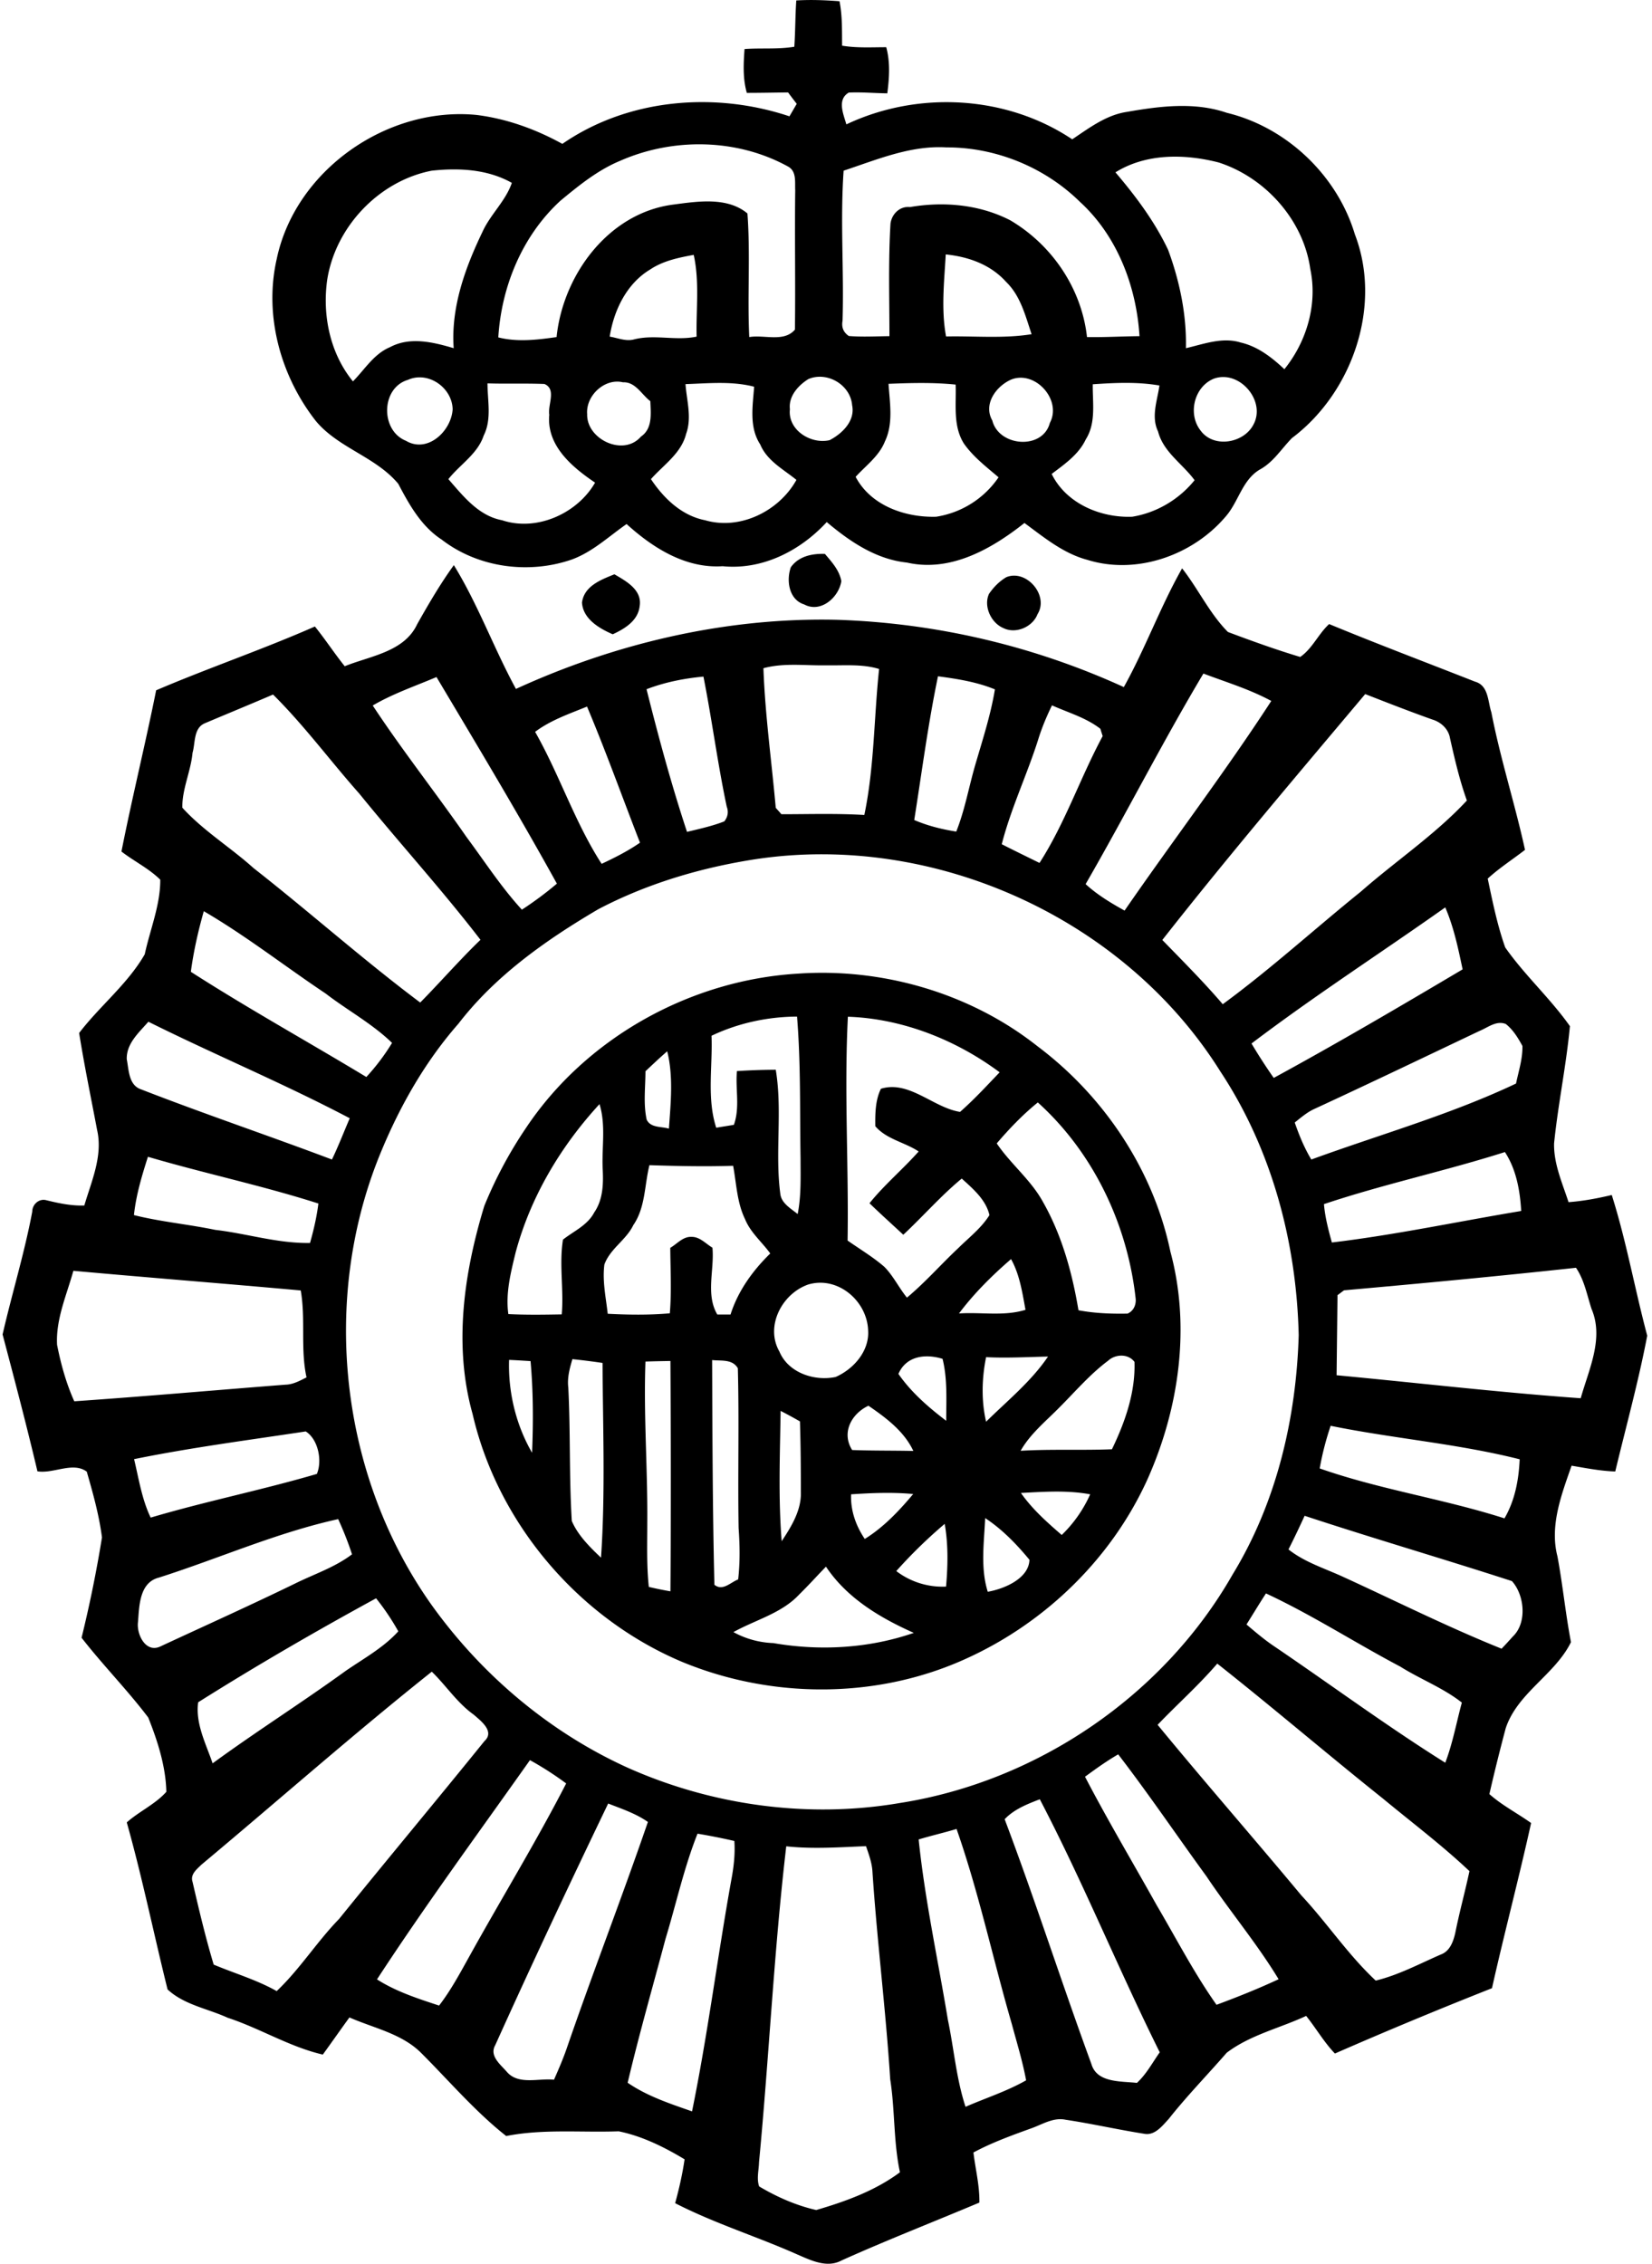 <svg xmlns="http://www.w3.org/2000/svg" width="146" height="200" fill="none" viewBox="0 0 146 200">
  <path fill="#000" d="M70.374.041c1.278-.08 2.556-.027 3.82.068.256 1.29.216 2.622.23 3.927 1.29.215 2.595.135 3.9.135.363 1.331.269 2.717.094 4.075-1.143-.013-2.273-.12-3.403-.067-1.063.619-.47 1.91-.215 2.811 6.308-2.986 14.123-2.582 19.96 1.319 1.494-.996 3-2.153 4.83-2.422 2.905-.51 5.985-.9 8.837.081 5.286 1.278 9.752 5.528 11.312 10.734 2.434 6.322-.215 13.989-5.555 17.997-.915.928-1.614 2.085-2.771 2.744-1.628.901-1.937 2.892-3.107 4.21-2.906 3.416-7.869 5.165-12.214 3.807-2.125-.565-3.833-1.991-5.555-3.255-2.905 2.3-6.537 4.371-10.384 3.497-2.73-.283-5.044-1.856-7.088-3.578-2.34 2.542-5.69 4.25-9.2 3.9-3.27.216-6.161-1.614-8.488-3.725-1.574 1.09-3 2.461-4.843 3.134-3.806 1.318-8.285.726-11.5-1.762-1.802-1.17-2.865-3.08-3.833-4.923-1.991-2.395-5.3-3.161-7.29-5.556-3.121-3.981-4.588-9.321-3.458-14.298 1.641-7.855 9.766-13.518 17.675-12.738 2.676.337 5.232 1.265 7.572 2.556 5.798-4.008 13.465-4.64 20.07-2.435.214-.363.43-.74.645-1.103a49.765 49.765 0 0 1-.767-1.008c-1.21.013-2.434.04-3.645.04-.363-1.264-.296-2.583-.202-3.874 1.466-.107 2.946.04 4.398-.202.095-1.372.081-2.73.175-4.089ZM54.812 14.205c-1.977.82-3.632 2.166-5.26 3.51-3.376 3.08-5.232 7.56-5.514 12.093 1.695.43 3.443.215 5.151-.027.565-5.488 4.574-10.949 10.277-11.702 2.152-.283 4.802-.713 6.59.78.27 3.632-.013 7.277.162 10.922 1.318-.229 3.067.484 4.035-.659.054-4.102-.027-8.205.027-12.308-.04-.712.135-1.654-.605-2.084-4.52-2.502-10.182-2.583-14.863-.525Zm19.746.874c-.31 4.412.04 8.837-.095 13.25-.107.578.068 1.022.552 1.358 1.197.094 2.394.027 3.591.013 0-3.322-.107-6.644.095-9.953.12-.848.82-1.547 1.721-1.453 2.986-.511 6.147-.229 8.864 1.17 3.7 2.18 6.309 6.04 6.78 10.317 1.546.027 3.093-.067 4.64-.08-.269-4.372-1.95-8.824-5.232-11.837-3.121-3.08-7.452-4.856-11.837-4.843-3.174-.188-6.147 1.09-9.08 2.058Zm24.023.148c1.789 2.099 3.47 4.345 4.654 6.847 1.022 2.77 1.641 5.73 1.573 8.689 1.574-.363 3.229-1.009 4.856-.498 1.507.35 2.744 1.319 3.847 2.354 1.977-2.448 2.946-5.743 2.287-8.864-.606-4.318-3.968-8.07-8.098-9.402-2.999-.767-6.402-.82-9.12.874ZM28.919 24.71c-.444 3.134.242 6.497 2.273 8.985 1.05-1.062 1.856-2.434 3.282-3.026 1.762-.942 3.807-.444 5.623.094-.256-3.605 1.008-7.089 2.542-10.277.7-1.546 2.044-2.716 2.596-4.33-2.152-1.211-4.668-1.332-7.075-1.077-4.654.901-8.501 4.937-9.241 9.631Zm28.543-.901c-2.072 1.237-3.215 3.605-3.578 5.932.686.107 1.399.43 2.111.255 1.83-.484 3.713.135 5.57-.255-.055-2.408.268-4.856-.256-7.223-1.332.242-2.704.524-3.847 1.29Zm26.121-1.332c-.134 2.408-.417 4.843.027 7.25 2.515-.054 5.058.202 7.56-.201-.552-1.642-.983-3.404-2.26-4.628-1.372-1.533-3.336-2.219-5.327-2.42ZM36.048 33.561c-2.394.713-2.435 4.479-.175 5.38 1.924 1.143 4.022-.874 4.13-2.784-.04-1.91-2.166-3.403-3.955-2.596Zm35.389-.068c-.901.565-1.762 1.52-1.627 2.664-.202 1.829 1.842 3.12 3.51 2.73 1.117-.578 2.273-1.708 1.99-3.08-.147-1.816-2.219-3.026-3.873-2.314Zm17.93.04c-1.345.593-2.489 2.18-1.668 3.62.578 2.313 4.452 2.622 5.084.214 1.09-2.044-1.304-4.68-3.416-3.833Zm17.916-.08c-1.735.7-2.327 3.094-1.197 4.56 1.144 1.614 3.82 1.157 4.681-.484 1.157-2.099-1.224-4.883-3.484-4.076Zm-64.2.417c0 1.534.39 3.175-.337 4.614-.538 1.627-2.098 2.555-3.12 3.847 1.318 1.506 2.663 3.241 4.748 3.631 3.067 1.023 6.658-.605 8.218-3.322-2.03-1.372-4.304-3.269-4.048-5.999-.148-.888.659-2.26-.43-2.717-1.682-.067-3.363 0-5.031-.054Zm8.81 2.717c-.067 2.22 3.201 3.78 4.748 1.99 1.05-.712.874-2.044.834-3.133-.78-.592-1.318-1.722-2.421-1.668-1.628-.39-3.296 1.197-3.161 2.811Zm8.69-2.65c.107 1.467.578 2.96.053 4.399-.43 1.721-1.99 2.73-3.107 3.995 1.13 1.694 2.717 3.228 4.788 3.631 3.094.902 6.538-.807 8.07-3.564-1.156-.942-2.595-1.681-3.2-3.134-.996-1.52-.66-3.403-.538-5.098-1.964-.511-4.05-.296-6.067-.229Zm17.943-.027c.107 1.682.444 3.498-.323 5.098-.511 1.292-1.682 2.125-2.583 3.12 1.332 2.543 4.385 3.606 7.116 3.525a8.19 8.19 0 0 0 5.514-3.484c-1.089-.928-2.246-1.816-3.066-2.986-.982-1.574-.66-3.457-.727-5.205-1.977-.202-3.954-.148-5.931-.068Zm18.05.04c-.026 1.628.31 3.404-.618 4.87-.632 1.345-1.883 2.193-3.013 3.053 1.278 2.61 4.318 3.888 7.115 3.78 2.166-.35 4.143-1.533 5.515-3.228-1.062-1.453-2.757-2.475-3.228-4.304-.632-1.319-.067-2.718.121-4.063-1.95-.336-3.928-.242-5.891-.107Z"/>
  <path fill="#000" d="M40.11 49.93c2.139 3.47 3.538 7.357 5.488 10.935 8.864-4.062 18.616-6.335 28.368-6.107a66.137 66.137 0 0 1 25.355 5.946c1.896-3.403 3.228-7.102 5.151-10.492 1.426 1.816 2.421 3.982 4.049 5.623 2.112.793 4.237 1.56 6.389 2.206 1.076-.74 1.601-2.031 2.556-2.906 4.264 1.762 8.581 3.39 12.886 5.085 1.21.336 1.129 1.735 1.452 2.717.794 4.102 2.085 8.084 2.973 12.146-1.09.847-2.273 1.6-3.296 2.542.431 2.044.848 4.116 1.547 6.08 1.722 2.461 3.982 4.492 5.717 6.954-.323 3.47-1.049 6.9-1.399 10.357-.04 1.802.726 3.497 1.278 5.192 1.291-.094 2.569-.336 3.82-.632 1.291 4.075 2.031 8.299 3.134 12.428-.767 4.022-1.87 8.017-2.825 11.998-1.304-.04-2.582-.296-3.86-.511-.888 2.542-1.951 5.3-1.251 8.003.471 2.516.713 5.071 1.197 7.587-1.412 2.878-4.735 4.479-5.77 7.613-.511 1.923-.996 3.86-1.44 5.811 1.117.995 2.462 1.681 3.686 2.555-1.076 4.883-2.367 9.725-3.457 14.594a419.985 419.985 0 0 0-13.881 5.771c-.969-1.009-1.668-2.233-2.542-3.323-2.341 1.09-4.95 1.682-7.022 3.255-1.708 1.964-3.524 3.821-5.138 5.865-.565.605-1.224 1.48-2.165 1.291-2.314-.363-4.6-.887-6.928-1.237-1.09-.229-2.044.403-3.026.753-1.749.632-3.497 1.264-5.125 2.139.175 1.479.552 2.932.525 4.425-4.049 1.708-8.165 3.309-12.173 5.111-1.291.7-2.704 0-3.914-.524-3.565-1.587-7.318-2.744-10.801-4.533.35-1.278.645-2.569.834-3.874-1.803-1.089-3.767-2.058-5.825-2.475-3.309.121-6.671-.229-9.94.417-2.744-2.166-5.03-4.856-7.492-7.317-1.722-1.735-4.197-2.206-6.362-3.161-.794 1.089-1.56 2.192-2.354 3.282-2.946-.686-5.542-2.314-8.407-3.255-1.762-.807-3.86-1.144-5.313-2.502-1.224-4.923-2.233-9.886-3.605-14.756 1.103-.981 2.516-1.6 3.498-2.703-.054-2.246-.767-4.479-1.601-6.564-1.843-2.435-4.008-4.627-5.892-7.048a111.348 111.348 0 0 0 1.803-8.864c-.256-1.978-.794-3.901-1.345-5.811-1.224-.901-2.919.202-4.358-.027-.955-4.049-2.018-8.071-3.08-12.092.833-3.632 1.936-7.197 2.622-10.855 0-.632.592-1.17 1.224-1.009 1.103.269 2.22.511 3.377.471.632-2.152 1.654-4.385 1.13-6.672-.539-2.851-1.13-5.69-1.588-8.568 1.83-2.394 4.291-4.331 5.798-6.954.47-2.18 1.385-4.358 1.372-6.591-1.01-.995-2.314-1.627-3.43-2.488.941-4.762 2.111-9.483 3.066-14.245 4.627-1.977 9.416-3.605 14.03-5.636.914 1.13 1.721 2.368 2.636 3.511 2.26-.915 5.26-1.264 6.402-3.712 1.01-1.79 2.045-3.565 3.242-5.22Zm27.36 9.106c.147 4.13.725 8.232 1.089 12.334.12.135.376.417.497.565 2.435 0 4.883-.08 7.331.067.888-4.236.847-8.608 1.305-12.899-1.493-.457-3.08-.296-4.614-.323-1.883.04-3.78-.242-5.609.256Zm-10.331 1.856c1.063 4.237 2.206 8.46 3.578 12.604 1.103-.27 2.233-.512 3.295-.929.31-.39.39-.834.215-1.304-.807-3.807-1.304-7.68-2.058-11.487-1.721.161-3.416.497-5.03 1.116Zm25.758-1.143c-.874 4.196-1.426 8.46-2.098 12.697 1.183.511 2.434.82 3.712 1.023.754-1.883 1.103-3.901 1.668-5.851.646-2.22 1.372-4.426 1.749-6.712-1.6-.66-3.323-.929-5.03-1.157Zm23.458-.242c-3.645 6.106-6.86 12.455-10.41 18.602 1.022.942 2.232 1.668 3.443 2.34 4.277-6.2 8.864-12.213 12.966-18.521-1.91-1.036-3.981-1.655-5.999-2.421ZM32.941 62.33c2.623 3.982 5.582 7.721 8.299 11.635 1.6 2.152 3.067 4.426 4.883 6.403a30.235 30.235 0 0 0 3.093-2.3c-3.403-6.16-7.034-12.2-10.64-18.253-1.896.807-3.846 1.466-5.635 2.515Zm-14.85 1.574c-.995.43-.82 1.722-1.076 2.61-.148 1.627-.928 3.2-.901 4.842 1.856 2.044 4.25 3.497 6.295 5.34 4.963 3.887 9.684 8.097 14.729 11.877 1.802-1.83 3.483-3.766 5.326-5.542-3.403-4.425-7.183-8.568-10.707-12.913-2.569-2.892-4.869-6.026-7.626-8.756-2.005.86-4.036 1.695-6.04 2.542Zm102.563-2.583c-6.04 7.183-12.133 14.34-17.93 21.724 1.815 1.87 3.645 3.698 5.34 5.676 4.237-3.107 8.124-6.658 12.213-9.954 3.094-2.717 6.564-5.03 9.362-8.043-.646-1.803-1.076-3.659-1.493-5.515-.135-.807-.794-1.412-1.561-1.641-2.004-.713-3.968-1.48-5.931-2.247Zm-27.682.996c-.484.995-.915 2.017-1.238 3.08-.982 3.08-2.394 6.04-3.201 9.187 1.103.565 2.22 1.103 3.336 1.655 2.26-3.511 3.605-7.533 5.582-11.205-.054-.175-.161-.498-.202-.646-1.264-.982-2.838-1.425-4.277-2.071Zm-45.68 2.34c2.153 3.78 3.511 8.004 5.879 11.662 1.17-.551 2.327-1.13 3.39-1.87-1.56-4.008-3.014-8.07-4.681-12.025-1.574.646-3.215 1.198-4.587 2.233ZM66.81 75.903c-4.829.74-9.604 2.152-13.935 4.425-4.6 2.704-9.08 5.852-12.361 10.115-2.892 3.296-5.098 7.143-6.78 11.178-5.46 13.007-3.739 28.731 4.44 40.218 4.425 6.16 10.41 11.218 17.337 14.352 7.465 3.322 15.913 4.479 23.983 3.107 12.16-1.896 23.324-9.483 29.43-20.176 3.874-6.335 5.636-13.774 5.852-21.158-.189-8.205-2.381-16.437-6.928-23.31-8.474-13.532-25.26-21.118-41.038-18.75Zm43.796 16.29a48.58 48.58 0 0 0 1.964 3.039c5.636-3.067 11.177-6.322 16.692-9.59-.39-1.857-.78-3.726-1.533-5.475-5.69 4.022-11.555 7.802-17.123 12.025Zm-92.595-11.69c-.498 1.762-.902 3.538-1.144 5.354 5.071 3.255 10.344 6.174 15.509 9.294a19.023 19.023 0 0 0 2.273-3.013c-1.762-1.708-3.941-2.878-5.864-4.358-3.605-2.407-7.035-5.098-10.774-7.277Zm-6.807 13.088c.189.955.162 2.3 1.292 2.663 5.568 2.166 11.245 4.076 16.84 6.188.578-1.197 1.05-2.435 1.574-3.645-5.824-3.067-11.904-5.596-17.796-8.528-.834.955-1.963 1.937-1.91 3.322Zm119.565-2.515c-4.897 2.327-9.779 4.667-14.702 6.94-.605.296-1.117.74-1.641 1.157.39 1.13.847 2.246 1.466 3.269 6.039-2.206 12.267-3.955 18.091-6.712.229-1.103.592-2.193.565-3.323-.39-.713-.82-1.425-1.466-1.937-.834-.336-1.587.31-2.313.606Zm-13.761 15.307c.095 1.143.39 2.273.7 3.389 5.622-.672 11.151-1.856 16.733-2.784-.108-1.802-.431-3.659-1.44-5.205-5.286 1.681-10.733 2.838-15.993 4.6ZM13.074 102.2c-.538 1.681-1.05 3.389-1.237 5.151 2.353.592 4.788.807 7.182 1.305 2.798.323 5.529 1.21 8.38 1.157.323-1.144.592-2.3.74-3.484-4.963-1.587-10.075-2.663-15.065-4.129Zm105.71 11.796c-.148.107-.431.323-.578.43l-.081 7.075c7.183.673 14.379 1.52 21.575 2.031.713-2.542 2.071-5.286.955-7.895-.404-1.238-.632-2.542-1.372-3.632-6.833.74-13.666 1.386-20.499 1.991Zm-112.3-1.722c-.593 2.139-1.561 4.278-1.44 6.537.336 1.709.807 3.403 1.52 4.991 6.228-.431 12.442-.982 18.656-1.467.686-.013 1.278-.349 1.87-.645-.552-2.529-.067-5.125-.511-7.681-6.699-.605-13.41-1.13-20.096-1.735Zm5.366 16.639c.417 1.735.686 3.537 1.466 5.165 4.856-1.439 9.833-2.435 14.688-3.86.485-1.144.135-3.04-.982-3.753-5.057.766-10.155 1.426-15.172 2.448Zm105.75-2.946a25.686 25.686 0 0 0-.968 3.766c5.326 1.87 10.962 2.69 16.329 4.412.928-1.587 1.264-3.416 1.345-5.219-5.488-1.385-11.164-1.829-16.706-2.959Zm-2.3 7.95c-.457.995-.928 1.99-1.426 2.972 1.44 1.143 3.229 1.681 4.883 2.448 4.641 2.125 9.2 4.412 13.948 6.322.337-.35.66-.699.982-1.063 1.305-1.224 1.036-3.699-.067-4.909-6.093-1.977-12.24-3.766-18.32-5.77Zm-101.257 5.461c-1.709.43-1.736 2.461-1.843 3.887-.162 1.062.632 2.771 1.923 2.219 3.995-1.856 8.003-3.658 11.958-5.582 1.681-.834 3.51-1.426 5.03-2.582a29.255 29.255 0 0 0-1.224-3.108c-5.447 1.198-10.558 3.484-15.845 5.166Zm97.841 1.398c-.592.902-1.144 1.83-1.722 2.744.807.686 1.614 1.372 2.502 1.964 5.017 3.403 9.913 7.022 15.065 10.25.659-1.722.982-3.538 1.466-5.313-1.655-1.305-3.659-2.058-5.434-3.175-3.982-2.098-7.775-4.56-11.877-6.47Zm-94.371 9.618c-.256 1.883.686 3.658 1.278 5.394 3.847-2.812 7.895-5.367 11.756-8.165 1.6-1.103 3.335-2.045 4.654-3.497a21.22 21.22 0 0 0-1.964-2.919c-5.327 2.905-10.6 5.959-15.724 9.187Zm84.794 1.99c4.169 5.071 8.501 10.021 12.711 15.079 2.273 2.434 4.116 5.232 6.564 7.519 2.004-.484 3.86-1.48 5.743-2.3.821-.296 1.117-1.157 1.291-1.924.364-1.829.861-3.618 1.251-5.447-2.421-2.287-5.084-4.291-7.653-6.416-4.923-3.928-9.698-8.017-14.635-11.918-1.641 1.91-3.537 3.592-5.272 5.407Zm-84.512 12.362c-.403.403-.995.847-.78 1.506.565 2.448 1.143 4.896 1.87 7.317 1.856.781 3.806 1.346 5.568 2.341 2.045-1.937 3.551-4.358 5.515-6.376 4.25-5.259 8.595-10.451 12.846-15.71.941-.861-.337-1.803-.969-2.354-1.452-1.036-2.42-2.556-3.685-3.78-6.927 5.515-13.572 11.38-20.365 17.056Zm78.096-7.775c2.004 3.847 4.223 7.573 6.335 11.353 1.735 2.945 3.309 5.999 5.286 8.796 1.856-.686 3.699-1.425 5.488-2.259-1.923-3.175-4.318-6.013-6.376-9.093-2.609-3.578-5.097-7.263-7.801-10.774-1.022.592-1.977 1.278-2.932 1.977Zm-62.574 17.903c1.682 1.076 3.605 1.695 5.488 2.314 1.05-1.359 1.857-2.879 2.69-4.372 2.825-5.098 5.879-10.074 8.542-15.253a28.737 28.737 0 0 0-3.201-2.058c-4.547 6.43-9.214 12.778-13.518 19.369Zm20.432-15.535c-3.403 7.075-6.752 14.19-9.98 21.346-.538.941.444 1.695 1.009 2.34 1.022 1.211 2.797.565 4.183.713.403-.914.807-1.842 1.13-2.784 2.3-6.685 4.869-13.303 7.169-19.988-1.076-.753-2.314-1.157-3.51-1.627Zm35.04 1.385c2.703 7.156 5.03 14.446 7.667 21.629.484 1.681 2.623 1.506 4.021 1.668.834-.767 1.372-1.789 2.018-2.704-3.672-7.384-6.78-15.051-10.6-22.355-1.116.43-2.259.874-3.106 1.762Zm-7.6 1.789c.551 5.353 1.708 10.626 2.583 15.939.537 2.556.74 5.192 1.56 7.681 1.789-.781 3.658-1.372 5.353-2.341-.31-1.681-.82-3.322-1.264-4.977-1.668-5.73-2.906-11.594-4.883-17.23-1.116.336-2.246.592-3.35.928Zm-19.544-.511c-1.197 3.013-1.883 6.187-2.825 9.281-1.13 4.237-2.34 8.46-3.349 12.724 1.722 1.184 3.726 1.843 5.69 2.529 1.385-6.766 2.246-13.639 3.47-20.445.215-1.13.35-2.287.269-3.444a53.734 53.734 0 0 0-3.255-.645Zm7.842 1.116c-1.09 9.281-1.52 18.63-2.408 27.924-.013.7-.229 1.439.014 2.125 1.56.928 3.268 1.682 5.043 2.085 2.583-.753 5.22-1.708 7.398-3.336-.578-2.703-.43-5.488-.86-8.218-.39-6.147-1.17-12.267-1.574-18.414-.054-.753-.323-1.48-.565-2.179-2.34.094-4.694.269-7.048.013Z"/>
  <path fill="#000" d="M70.509 86.02c7.519-.525 15.267 1.735 21.185 6.416 5.878 4.412 10.236 10.922 11.743 18.145 1.802 6.658.766 13.854-2.018 20.095-3.161 6.981-8.985 12.644-15.94 15.819-7.855 3.618-17.203 3.631-25.18.336-9.146-3.847-16.301-12.227-18.534-21.912-1.695-6.052-.767-12.455 1.035-18.373a37.47 37.47 0 0 1 3.672-6.874c5.3-7.963 14.514-13.087 24.037-13.652Zm-7.627 5.488c.108 2.703-.43 5.514.417 8.124.39-.067 1.17-.188 1.56-.256.552-1.547.122-3.16.27-4.748a58.067 58.067 0 0 1 3.43-.12c.605 3.618-.081 7.33.403 10.962.094.847.942 1.304 1.534 1.789.322-1.628.255-3.282.255-4.923-.067-4.17.027-8.353-.31-12.523-2.595.013-5.218.578-7.559 1.695Zm12.052-1.682c-.336 6.591.081 13.182-.027 19.773 1.09.767 2.247 1.453 3.255 2.327.794.807 1.278 1.843 1.991 2.717 1.614-1.345 3-2.932 4.533-4.371.955-.942 2.045-1.776 2.758-2.919-.31-1.359-1.453-2.327-2.448-3.228-1.843 1.519-3.417 3.335-5.166 4.963-.995-.928-2.017-1.843-2.986-2.784 1.319-1.641 2.946-3 4.345-4.574-1.237-.82-2.852-1.076-3.833-2.233-.014-1.116 0-2.3.497-3.308 2.489-.767 4.64 1.68 6.995 2.044 1.237-1.09 2.353-2.3 3.497-3.497-3.847-2.865-8.595-4.748-13.41-4.91Zm-17.89 4.816c0 1.425-.201 2.865.108 4.277.35.74 1.292.592 1.964.794.162-2.26.404-4.614-.148-6.833-.659.565-1.291 1.17-1.923 1.762Zm-11.473 16.006c-.43 1.776-.901 3.605-.645 5.448 1.573.08 3.147.054 4.72.027.19-2.206-.241-4.426.108-6.605.955-.753 2.166-1.264 2.758-2.394.78-1.13.82-2.515.753-3.82-.094-1.923.296-3.887-.282-5.757-3.43 3.726-6.094 8.192-7.412 13.101Zm42.518-9.631c1.238 1.83 3.027 3.229 4.09 5.179 1.667 2.932 2.582 6.255 3.133 9.563 1.426.269 2.879.323 4.332.296.524-.215.766-.753.726-1.291-.713-6.564-3.726-12.926-8.65-17.365-1.33 1.076-2.514 2.314-3.63 3.618Zm-30.694 1.924c-.444 1.775-.35 3.739-1.426 5.299-.633 1.319-2.058 2.085-2.556 3.484-.188 1.453.135 2.906.296 4.345 1.83.094 3.659.121 5.488-.041.161-1.923.054-3.86.04-5.783.605-.35 1.117-1.009 1.883-.969.727-.013 1.251.605 1.843.955.188 1.951-.619 4.116.43 5.905h1.17c.66-2.085 1.965-3.887 3.511-5.394-.74-1.022-1.748-1.842-2.232-3.04-.713-1.466-.754-3.12-1.05-4.707-2.461.08-4.936.027-7.398-.054Zm27.358 13.101c1.95-.135 3.982.269 5.878-.323-.282-1.52-.51-3.107-1.277-4.479-1.682 1.453-3.269 3.026-4.6 4.802Zm-13.33-2.556c-2.313.807-3.82 3.686-2.541 5.919.78 1.883 3.107 2.649 4.976 2.246 1.587-.7 2.986-2.287 2.865-4.116-.094-2.609-2.69-4.829-5.3-4.049Zm7.977 7.896c1.13 1.627 2.65 2.946 4.224 4.143 0-1.83.12-3.686-.323-5.475-1.48-.457-3.201-.282-3.901 1.332Zm7.748-1.48c-.377 1.87-.43 3.847 0 5.703 1.883-1.856 3.981-3.551 5.474-5.756-1.816.04-3.645.147-5.474.053Zm10.774.323c-1.587 1.184-2.879 2.704-4.264 4.089-1.21 1.238-2.596 2.341-3.457 3.861 2.69-.162 5.38-.027 8.07-.135 1.157-2.394 2.085-5.031 1.991-7.721-.565-.753-1.708-.686-2.34-.094Zm-52.93-.081c-.093 2.839.606 5.744 2.032 8.205.108-2.69.108-5.407-.135-8.097-.632-.04-1.264-.081-1.896-.108Zm5.596-.067c-.242.821-.47 1.655-.363 2.515.202 3.928.067 7.869.31 11.783.538 1.265 1.587 2.3 2.582 3.242.39-5.717.162-11.474.135-17.204a63.22 63.22 0 0 0-2.664-.336Zm6.457.215c-.175 4.749.201 9.483.161 14.218 0 1.896-.067 3.793.135 5.69a30.26 30.26 0 0 0 1.91.39c.053-6.78.04-13.572 0-20.351-.74.013-1.466.026-2.206.053Zm5.891-.134c.027 6.618.04 13.235.202 19.853.726.592 1.426-.215 2.098-.471.175-1.506.148-3.039.04-4.546-.08-4.708.055-9.415-.067-14.11-.484-.834-1.48-.632-2.273-.726Zm12.375 7.949c1.802.068 3.605.041 5.407.081-.82-1.749-2.421-2.932-3.968-3.995-1.506.713-2.407 2.381-1.439 3.914Zm-6.322-3.457c-.054 3.834-.215 7.681.094 11.514.861-1.304 1.762-2.757 1.695-4.385 0-2.071-.013-4.129-.08-6.2a41.781 41.781 0 0 0-1.709-.929Zm6.228 7.371c-.054 1.426.417 2.771 1.21 3.942 1.668-1.036 3.027-2.475 4.278-3.968-1.83-.175-3.672-.095-5.488.026Zm15.01-.121c.996 1.426 2.301 2.583 3.606 3.713a11.542 11.542 0 0 0 2.515-3.592c-2.018-.376-4.089-.228-6.12-.121Zm-2.931 8.73c1.466-.256 3.631-1.17 3.685-2.825-1.143-1.385-2.407-2.69-3.914-3.685-.094 2.152-.43 4.412.229 6.51Zm-8.084-1.829a6.73 6.73 0 0 0 4.398 1.372c.162-1.843.202-3.713-.12-5.542a43.126 43.126 0 0 0-4.278 4.17Zm-8.569 2.058c-1.56 1.681-3.873 2.246-5.824 3.335a7.9 7.9 0 0 0 3.525.969c4.115.713 8.447.471 12.415-.901-2.987-1.332-5.905-3.067-7.762-5.851-.793.82-1.546 1.654-2.353 2.448ZM69.89 50.12c.686-.982 1.897-1.224 3.013-1.184.605.713 1.278 1.439 1.453 2.407-.229 1.453-1.83 2.839-3.282 2.058-1.345-.417-1.601-2.098-1.184-3.282Zm-18.455 3.12c.189-1.466 1.668-2.018 2.866-2.502 1.035.606 2.461 1.372 2.232 2.812-.148 1.29-1.304 1.99-2.38 2.488-1.211-.525-2.623-1.359-2.718-2.798Zm37.502-2.247c1.775-.726 3.793 1.615 2.757 3.269-.43 1.13-1.923 1.776-3.026 1.224-1.076-.457-1.762-1.91-1.265-3.013.404-.592.915-1.116 1.534-1.48Z"/>
</svg>
